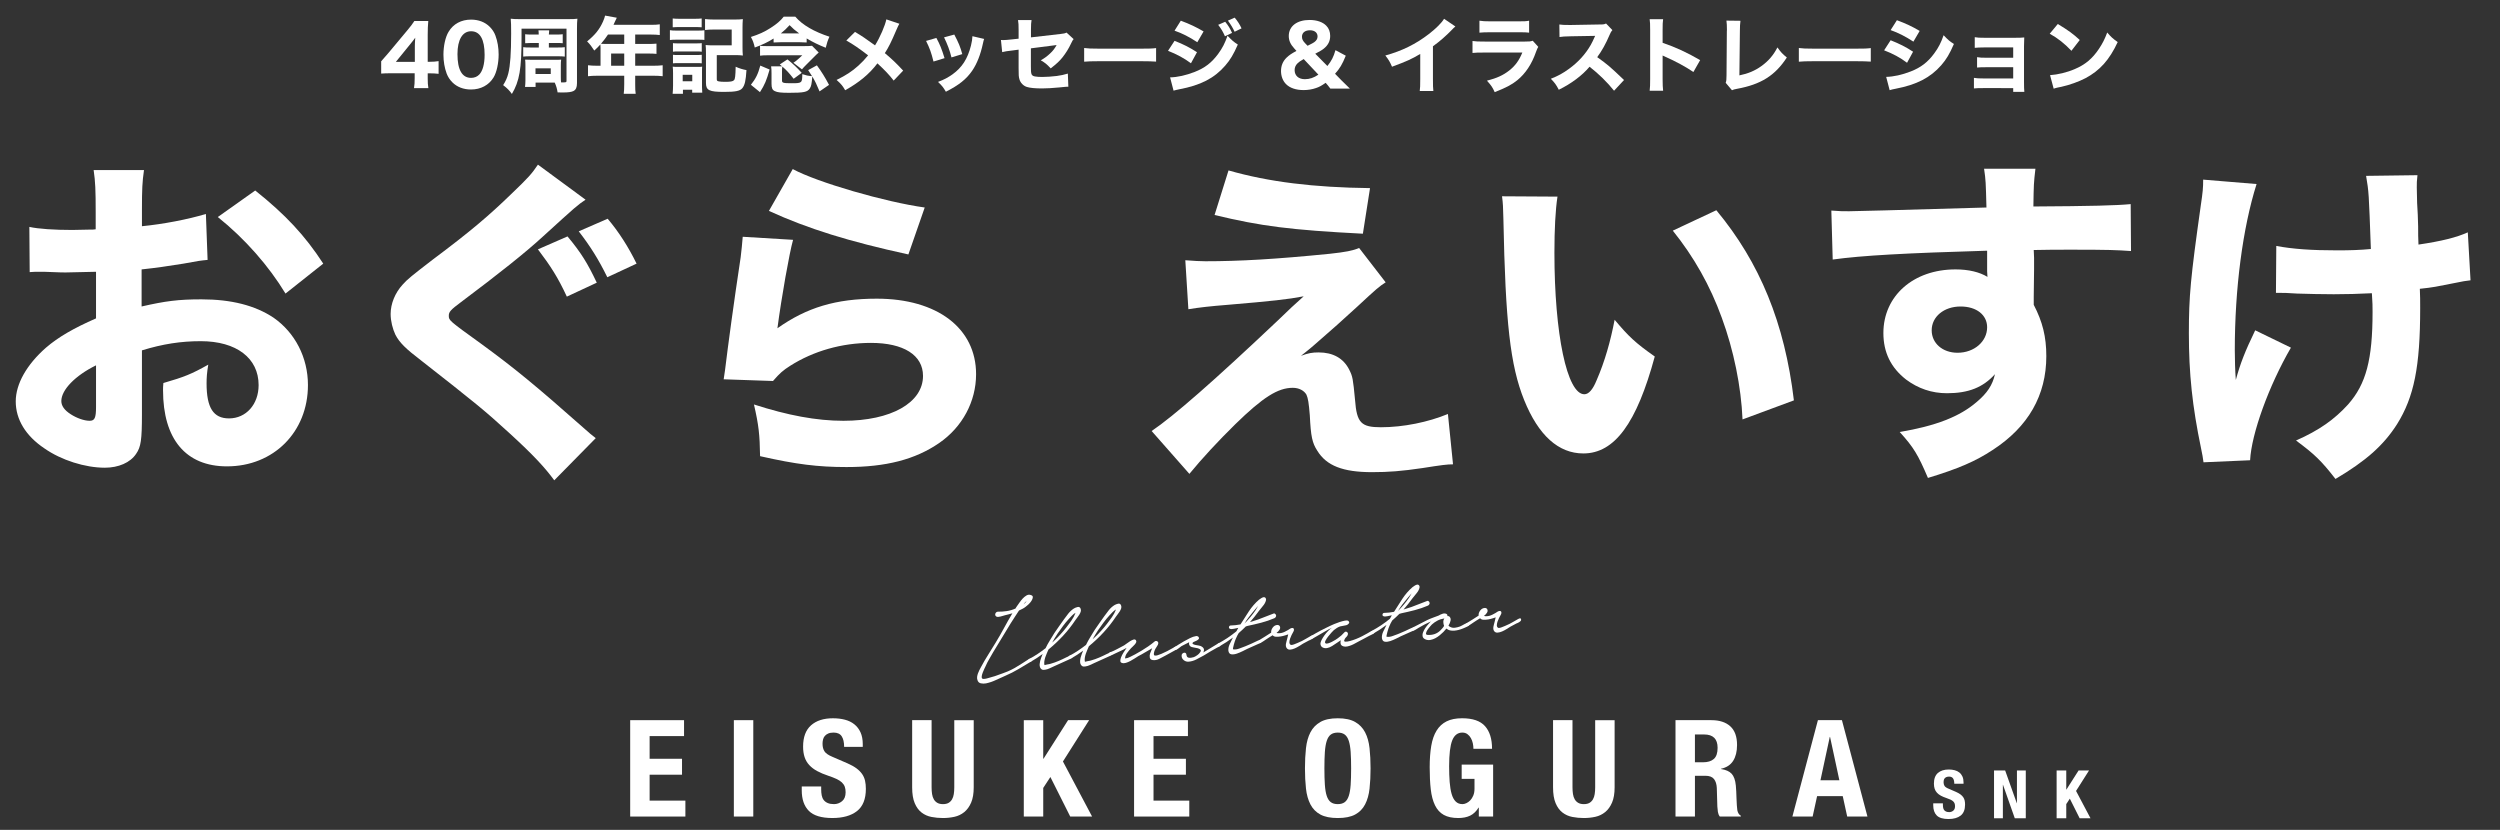 <?xml version="1.0" encoding="utf-8"?>
<!-- Generator: Adobe Illustrator 16.2.1, SVG Export Plug-In . SVG Version: 6.00 Build 0)  -->
<!DOCTYPE svg PUBLIC "-//W3C//DTD SVG 1.1//EN" "http://www.w3.org/Graphics/SVG/1.1/DTD/svg11.dtd">
<svg version="1.1" id="レイヤー_1" xmlns="http://www.w3.org/2000/svg" xmlns:xlink="http://www.w3.org/1999/xlink" x="0px"
	 y="0px" width="485.024px" height="161px" viewBox="0 0 485.024 161" enable-background="new 0 0 485.024 161"
	 xml:space="preserve">
<rect x="0" y="0" width="485.024" height="161" fill="#333333" stroke="none"/>
<g>
	<g>
		<path fill="#FFFFFF" d="M40.276,50.421c-1.32,0.132-1.914,0.198-4.686,0.727c-3.3,0.527-5.082,0.792-8.117,1.121v7.193
			c4.62-1.056,7.127-1.386,11.615-1.386c5.808,0,10.427,1.188,13.991,3.564c4.158,2.903,6.666,7.721,6.666,13.066
			c0,9.107-6.666,15.772-15.707,15.772c-7.985,0-12.407-5.279-12.407-14.782c0-0.265,0-0.792,0.066-1.386
			c4.091-1.188,5.412-1.717,8.711-3.564c-0.264,1.519-0.33,2.574-0.33,3.63c0,4.752,1.32,6.798,4.355,6.798
			c3.3,0,5.741-2.706,5.741-6.468c0-5.214-4.29-8.514-11.219-8.514c-3.828,0-7.325,0.528-11.417,1.782v12.407
			c0,4.949-0.198,6.335-1.122,7.655c-1.122,1.716-3.432,2.705-6.071,2.705c-3.828,0-8.447-1.451-11.747-3.761
			c-3.63-2.442-5.543-5.61-5.543-9.107c0-3.366,2.112-7.128,5.874-10.428c2.375-2.046,5.345-3.762,9.701-5.675v-9.042
			c-3.3,0.066-5.082,0.133-5.939,0.133c-0.594,0-0.726,0-4.158-0.133c-0.528,0-0.858,0-1.122,0c-0.33,0-0.924,0-1.65,0.066
			L5.695,44.02c1.782,0.396,4.818,0.594,8.315,0.594c0.594,0,0.792,0,3.234-0.065c0.858,0,0.858,0,1.32-0.066v-3.3
			c0-4.289-0.066-5.939-0.396-8.183h9.767c-0.33,2.31-0.396,3.695-0.396,7.655v3.233c4.092-0.396,8.909-1.32,12.407-2.376
			L40.276,50.421z M18.63,70.879c-4.026,1.98-6.731,4.752-6.731,6.93c0,0.924,0.594,1.782,1.848,2.574
			c1.122,0.726,2.574,1.254,3.63,1.254c0.99,0,1.254-0.528,1.254-2.706V70.879z M55.389,56.955
			c-3.234-5.345-7.854-10.625-13.133-14.849l7.259-5.147c5.874,4.686,9.635,8.712,13.199,14.189L55.389,56.955z"/>
		<path fill="#FFFFFF" d="M113.602,38.741c-1.65,1.122-1.65,1.122-8.249,7.127c-3.366,3.103-8.513,7.193-15.905,12.737
			c-2.046,1.518-2.375,1.914-2.375,2.64c0,0.924,0,0.924,6.401,5.544c6.401,4.686,10.427,7.985,20.128,16.564
			c0.726,0.66,1.122,0.989,1.98,1.649l-8.051,8.184c-1.782-2.442-4.026-4.884-8.645-9.107c-4.818-4.422-6.798-6.006-17.159-14.123
			c-3.036-2.31-4.224-3.497-5.016-5.016c-0.528-1.121-0.924-2.64-0.924-4.025c0-1.979,0.858-4.092,2.31-5.676
			c0.924-1.056,1.848-1.781,5.874-4.883c7.326-5.478,10.889-8.514,15.311-12.803c3.168-3.036,3.894-3.828,5.082-5.61L113.602,38.741
			z M109.972,57.549c-1.716-3.696-3.102-5.874-5.609-9.174l5.741-2.508c2.64,3.168,3.894,5.214,5.676,8.976L109.972,57.549z
			 M117.825,53.788c-1.716-3.498-3.299-6.006-5.543-8.909l5.61-2.442c2.178,2.574,4.025,5.478,5.609,8.712L117.825,53.788z"/>
		<path fill="#FFFFFF" d="M153.864,46.528c-0.726,2.574-2.244,11.153-3.036,17.158c5.676-4.025,11.351-5.741,19.271-5.741
			c11.747,0,19.27,5.741,19.27,14.65c0,5.28-2.64,10.229-7.127,13.331c-4.686,3.234-10.361,4.686-18.017,4.686
			c-5.543,0-9.767-0.527-16.763-2.111c-0.066-4.224-0.264-6.006-1.188-10.031c6.534,2.111,12.143,3.168,17.357,3.168
			c9.239,0,15.442-3.498,15.442-8.712c0-4.025-3.762-6.401-10.097-6.401c-5.675,0-11.153,1.584-15.641,4.422
			c-1.452,0.924-2.046,1.452-3.366,2.97l-9.569-0.33c0.132-0.857,0.132-0.924,0.264-1.781c0.594-4.884,1.716-13.199,3.036-21.91
			c0.198-1.584,0.264-2.442,0.396-3.96L153.864,46.528z M153.798,32.801c4.752,2.573,17.951,6.401,25.606,7.457l-3.168,9.107
			c-11.483-2.508-19.402-4.949-27.058-8.447L153.798,32.801z"/>
		<path fill="#FFFFFF" d="M229.962,50.488c1.848,0.132,2.706,0.198,3.894,0.198c6.599,0,13.595-0.396,24.154-1.452
			c3.036-0.33,4.421-0.594,5.675-1.122l5.147,6.665c-1.254,0.792-1.782,1.254-5.478,4.686c-3.959,3.63-4.157,3.762-7.391,6.6
			c-0.396,0.33-0.858,0.727-1.518,1.32c-0.99,0.792-1.254,1.056-2.046,1.649c1.452-0.527,2.178-0.659,3.432-0.659
			c2.771,0,4.817,1.121,5.939,3.365c0.66,1.32,0.726,1.716,1.122,5.873c0.33,4.422,1.188,5.28,5.016,5.28
			c4.355,0,9.173-0.99,13.001-2.574l0.99,9.768c-1.122,0-2.178,0.132-5.939,0.726c-4.025,0.594-6.533,0.792-9.767,0.792
			c-5.675,0-8.843-1.254-10.625-4.157c-0.99-1.519-1.254-2.772-1.452-6.864c-0.198-2.375-0.33-3.299-0.66-4.025
			c-0.462-0.792-1.452-1.319-2.64-1.319c-2.904,0-5.808,1.848-11.153,7.061c-3.3,3.234-6.533,6.731-8.909,9.636l-7.325-8.315
			c4.224-2.838,12.209-9.833,24.484-21.448c2.244-2.178,3.102-2.97,5.016-4.686c-3.102,0.594-6.138,0.924-14.717,1.65
			c-3.366,0.264-5.676,0.527-7.655,0.857L229.962,50.488z M238.344,33.065c7.854,2.244,16.499,3.3,27.454,3.432l-1.386,8.844
			c-14.057-0.727-19.732-1.452-28.773-3.63L238.344,33.065z"/>
		<path fill="#FFFFFF" d="M302.166,38.147c-0.396,2.573-0.594,6.335-0.594,10.889c0,15.772,2.441,27.454,5.807,27.454
			c0.858,0,1.65-0.924,2.376-2.706c1.584-3.63,2.706-7.59,3.498-11.747c2.706,3.233,4.026,4.487,7.788,7.127
			c-3.498,12.936-7.788,18.809-13.859,18.809c-4.818,0-8.711-3.497-11.483-10.361c-2.706-6.731-3.63-15.112-4.026-35.108
			c-0.066-2.376-0.066-2.904-0.264-4.422L302.166,38.147z M332.985,40.787c8.447,10.163,13.265,21.91,15.047,36.891l-9.965,3.695
			c-0.264-6.335-1.716-13.463-4.026-19.731c-2.244-6.204-5.411-11.813-9.503-16.895L332.985,40.787z"/>
		<path fill="#FFFFFF" d="M355.297,40.852c1.583,0.133,2.244,0.133,3.432,0.133c1.452,0,8.051-0.198,26.662-0.727
			c-0.132-4.949-0.132-5.279-0.462-7.523h9.965c-0.33,2.838-0.33,2.97-0.396,7.325c11.153-0.065,16.235-0.197,18.875-0.462
			l0.065,9.107c-2.838-0.198-4.421-0.264-11.482-0.264c-3.498,0-4.026,0-7.391,0.065l0.066,1.519v2.178l-0.066,5.411
			c0,0.265,0,0.727,0,1.519c1.716,3.299,2.441,6.203,2.441,9.965c0,7.589-3.498,13.727-10.427,18.214
			c-3.3,2.178-6.666,3.63-12.539,5.412c-1.914-4.487-2.772-5.939-5.478-8.909c6.995-1.188,11.615-2.97,14.915-5.808
			c2.046-1.716,3.102-3.3,3.564-5.412c-2.31,2.574-5.147,3.696-9.305,3.696c-2.97,0-5.61-0.924-7.919-2.64
			c-2.97-2.31-4.422-5.279-4.422-9.041c0-7.193,5.808-12.342,13.991-12.342c2.574,0,4.686,0.528,6.203,1.452
			c0-0.264,0-0.264-0.066-1.056c0-0.33,0-0.33,0-4.025c-15.707,0.462-24.286,0.924-29.961,1.716L355.297,40.852z M374.766,64.083
			c0,2.508,2.112,4.355,5.015,4.355c3.234,0,5.742-2.178,5.742-4.949c0-2.376-2.046-4.026-5.147-4.026
			C377.141,59.462,374.766,61.443,374.766,64.083z"/>
		<path fill="#FFFFFF" d="M437.796,35.705c-2.706,8.579-4.224,20.326-4.224,32.205c0,1.716,0.066,4.158,0.197,5.808
			c0.858-3.167,1.782-5.543,3.762-9.635l6.93,3.365c-4.289,7.392-7.655,16.697-7.919,21.845l-9.042,0.396
			c-0.131-0.989-0.197-1.386-0.461-2.64c-1.717-8.249-2.377-14.585-2.377-22.372c0-7.259,0.33-10.757,2.311-24.813
			c0.396-2.64,0.462-3.432,0.462-5.016L437.796,35.705z M441.623,47.716c3.168,0.594,6.732,0.857,11.879,0.857
			c2.376,0,4.488-0.066,6.468-0.264c-0.396-11.021-0.396-11.021-0.924-14.189l9.966-0.132c-0.133,1.122-0.133,1.519-0.133,2.376
			c0,0.792,0,0.792,0.066,3.036c0.132,2.178,0.132,2.178,0.197,4.554c0,1.451,0,2.046,0.066,3.497
			c4.488-0.66,7.391-1.386,9.569-2.376l0.528,9.306c-1.123,0.132-1.123,0.132-3.762,0.66c-2.641,0.527-3.498,0.726-6.072,0.989
			c0.066,1.254,0.066,2.508,0.066,3.762c0,11.352-1.188,17.225-4.488,22.504c-2.639,4.158-6.137,7.193-11.944,10.626
			c-2.772-3.564-4.092-4.818-7.655-7.458c4.487-1.979,7.457-4.092,10.098-6.995c3.497-3.96,4.751-8.711,4.751-17.95
			c0-1.122,0-1.65-0.132-3.63c-2.838,0.132-4.686,0.198-7.392,0.198c-2.573,0-4.751-0.066-7.128-0.133
			c-2.111-0.132-2.375-0.132-3.167-0.132c-0.198,0-0.528,0-0.925,0L441.623,47.716z"/>
	</g>
	<g>
		<path fill="#FFFFFF" d="M73.952,11.89c0.64-0.72,1.104-1.264,1.409-1.616l3.633-4.354c0.736-0.896,1.008-1.232,1.393-1.841h2.705
			C83.012,5.008,82.98,5.6,82.98,6.768v5.218h0.448c0.576,0,1.072-0.032,1.665-0.128v2.465c-0.528-0.064-1.057-0.096-1.665-0.096
			H82.98v0.976c0,0.849,0.032,1.297,0.128,1.889h-2.785c0.096-0.576,0.128-1.088,0.128-1.92v-0.96h-4.466
			c-0.96,0-1.504,0.016-2.033,0.064V11.89z M80.483,9.057c0-0.48,0.016-0.864,0.08-1.745c-0.24,0.352-0.561,0.752-0.977,1.265
			l-2.785,3.425h3.682V9.057z"/>
		<path fill="#FFFFFF" d="M87.761,15.972c-0.497-0.496-0.865-1.073-1.104-1.697c-0.417-1.121-0.625-2.369-0.625-3.666
			c0-1.697,0.384-3.441,0.993-4.434c0.912-1.537,2.465-2.369,4.37-2.369c1.44,0,2.705,0.48,3.617,1.393
			c0.497,0.496,0.88,1.072,1.104,1.697c0.417,1.12,0.625,2.369,0.625,3.681c0,1.681-0.384,3.458-0.977,4.434
			c-0.912,1.504-2.481,2.353-4.386,2.353C89.922,17.365,88.673,16.884,87.761,15.972z M88.753,10.498c0,3.041,0.896,4.61,2.641,4.61
			c0.64,0,1.185-0.224,1.584-0.641c0.672-0.688,1.041-2.064,1.041-3.825c0-3.025-0.896-4.578-2.625-4.578
			C89.73,6.064,88.753,7.697,88.753,10.498z"/>
		<path fill="#FFFFFF" d="M108.805,14.963c0,0.4,0.016,0.833,0.048,1.024c0.192,0,0.304,0,0.368,0c0.625,0,0.688-0.032,0.688-0.336
			V5.568h-8.724v1.713c0,6.13-0.4,8.451-1.873,10.948c-0.448-0.64-0.929-1.137-1.697-1.713c0.496-0.768,0.8-1.457,1.008-2.305
			c0.368-1.473,0.544-3.922,0.544-7.699c0-1.648-0.016-2.129-0.08-2.881c0.528,0.064,0.896,0.08,1.761,0.08h9.412
			c0.896,0,1.296-0.016,1.761-0.08c-0.064,0.641-0.08,1.041-0.08,1.937v10.564c0,0.816-0.208,1.28-0.672,1.521
			c-0.352,0.192-1.008,0.288-2.017,0.288c-0.08,0-0.208,0-0.336,0c-0.304-0.016-0.496-0.016-0.576-0.016c-0.048,0-0.096,0-0.16,0
			c-0.112-0.736-0.272-1.265-0.56-1.905h-3.713v0.848h-2.049c0.048-0.352,0.08-0.768,0.08-1.296v-2.913
			c0-0.512-0.016-0.784-0.064-1.088c0.576,0.032,0.704,0.032,1.184,0.032h4.546c0.721,0,0.88,0,1.265-0.032
			c-0.048,0.352-0.064,0.624-0.064,1.136V14.963z M104.531,8.337h-1.488c-0.464,0-0.833,0.016-1.153,0.048V6.64
			c0.336,0.048,0.656,0.064,1.168,0.064h1.457c0-0.4-0.016-0.528-0.048-0.816h2.081c-0.032,0.288-0.048,0.368-0.064,0.816h1.552
			c0.464,0,0.785-0.016,1.137-0.064v1.745c-0.32-0.032-0.672-0.048-1.137-0.048h-1.552v0.88h1.665c0.704,0,1.088-0.016,1.424-0.064
			v1.825c-0.384-0.048-0.752-0.064-1.424-0.064h-5.202c-0.656,0-1.072,0.016-1.44,0.064V9.153c0.368,0.048,0.688,0.064,1.457,0.064
			h1.568V8.337z M103.891,14.355h2.961v-1.104h-2.961V14.355z"/>
		<path fill="#FFFFFF" d="M116.513,9.409c0-0.304-0.016-0.544-0.032-0.784c-0.432,0.48-0.656,0.705-1.185,1.185
			c-0.544-0.833-0.816-1.201-1.393-1.777c1.568-1.28,2.417-2.353,3.089-3.857c0.208-0.48,0.336-0.848,0.4-1.152l2.273,0.416
			c-0.112,0.224-0.128,0.256-0.352,0.736c-0.112,0.256-0.176,0.384-0.288,0.64h7.267c0.784,0,1.2-0.016,1.712-0.096V6.8
			c-0.496-0.064-0.976-0.096-1.712-0.096h-3.058v1.825h2.385c0.8,0,1.249-0.016,1.745-0.064v1.985
			c-0.528-0.048-0.944-0.064-1.665-0.064h-2.465v2.369h3.521c0.769,0,1.297-0.032,1.809-0.096v2.129
			c-0.528-0.064-1.089-0.096-1.809-0.096h-3.521v1.681c0,0.88,0.016,1.312,0.096,1.825h-2.321c0.064-0.496,0.096-0.96,0.096-1.856
			v-1.649h-5.202c-0.736,0-1.281,0.032-1.825,0.096v-2.129c0.544,0.064,1.072,0.096,1.825,0.096h0.608V9.409z M117.954,6.704
			c-0.433,0.656-0.769,1.088-1.361,1.793c0.32,0.016,0.592,0.032,0.993,0.032h3.521V6.704H117.954z M121.107,12.755v-2.369h-2.545
			v2.369H121.107z"/>
		<path fill="#FFFFFF" d="M129.968,5.856c0.384,0.064,0.688,0.08,1.296,0.08h4.098c0.672,0,0.913-0.016,1.297-0.064v1.873
			c-0.32-0.032-0.528-0.048-1.233-0.048h-4.162c-0.544,0-0.912,0.016-1.296,0.064V5.856z M130.497,18.197
			c0.048-0.512,0.08-1.024,0.08-1.568v-2.465c0-0.496-0.016-0.832-0.064-1.232c0.384,0.048,0.56,0.048,1.2,0.048h3.49
			c0.592,0,0.768,0,1.024-0.048c-0.032,0.32-0.032,0.544-0.032,1.104v2.881c0,0.256,0.032,0.88,0.048,1.056h-1.953v-0.56h-1.793
			v0.784H130.497z M130.513,3.583c0.448,0.048,0.704,0.064,1.393,0.064h2.833c0.688,0,0.944-0.016,1.393-0.064v1.713
			c-0.417-0.032-0.769-0.048-1.393-0.048h-2.833c-0.608,0-0.96,0.016-1.393,0.048V3.583z M130.561,8.369
			c0.32,0.048,0.496,0.048,1.008,0.048h3.602c0.496,0,0.72-0.016,0.977-0.048v1.665c-0.368-0.048-0.48-0.048-0.977-0.048h-3.602
			c-0.528,0-0.704,0-1.008,0.048V8.369z M130.561,10.626c0.32,0.048,0.496,0.048,1.008,0.048h3.602c0.512,0,0.704-0.016,0.977-0.048
			v1.665c-0.336-0.048-0.48-0.048-1.009-0.048h-3.585c-0.48,0-0.688,0.016-0.992,0.048V10.626z M132.449,15.764h1.857v-1.249h-1.857
			V15.764z M139.06,15.316c0,0.336,0.064,0.416,0.432,0.48c0.224,0.048,0.64,0.08,1.168,0.08c1.104,0,1.504-0.08,1.745-0.32
			c0.208-0.208,0.288-0.864,0.32-2.609c0.752,0.336,1.393,0.528,2.097,0.656c-0.128,2.033-0.32,2.929-0.816,3.521
			c-0.448,0.528-1.329,0.704-3.505,0.704c-2.929,0-3.538-0.304-3.538-1.745v-5.762c0-0.816-0.016-1.057-0.064-1.584
			c0.512,0.048,0.896,0.064,1.617,0.064h3.441V5.728h-3.409c-0.736,0-1.232,0.032-1.761,0.096V3.695
			c0.528,0.064,1.041,0.096,1.761,0.096h3.874c0.768,0,1.2-0.016,1.697-0.08c-0.048,0.688-0.064,0.929-0.064,1.649v3.793
			c0,0.688,0.016,1.104,0.064,1.617c-0.528-0.064-0.88-0.08-1.617-0.08h-3.441V15.316z"/>
		<path fill="#FFFFFF" d="M150.082,7.473c-1.104,0.704-2.257,1.249-3.649,1.745c-0.192-0.864-0.368-1.345-0.752-2.049
			c1.521-0.48,2.625-0.977,3.841-1.761c1.168-0.752,1.921-1.393,2.529-2.177h2.241c0.72,0.832,1.569,1.521,2.753,2.209
			c1.024,0.608,2.513,1.249,3.874,1.681c-0.336,0.736-0.512,1.264-0.72,2.145c-1.329-0.528-2.593-1.136-3.698-1.809v0.784
			c-0.384-0.032-0.848-0.048-1.28-0.048h-3.826c-0.448,0-0.833,0.016-1.312,0.048V7.473z M149.313,13.491
			c-0.624,2.161-0.944,2.929-1.873,4.386l-1.761-1.425c0.96-1.216,1.393-2.097,1.825-3.729L149.313,13.491z M147.457,8.881
			c0.4,0.048,0.656,0.064,1.152,0.064h7.475c0.72,0,1.072-0.016,1.457-0.064l1.296,1.312c-0.256,0.224-0.432,0.368-0.608,0.56
			l-1.729,1.729c-0.512,0.512-0.592,0.592-0.912,0.977l-1.665-1.28c0.336-0.208,0.736-0.528,0.993-0.769l0.736-0.688h-6.435
			c-0.896,0-1.312,0.016-1.761,0.08V8.881z M151.714,15.588c0,0.496,0.192,0.56,1.889,0.56c1.985,0,2.033-0.048,2.049-1.761
			c0.8,0.256,1.072,0.32,1.889,0.384c-0.224-0.384-0.368-0.592-0.752-1.168l1.697-0.928c0.977,1.36,1.521,2.225,2.353,3.793
			l-1.841,1.265c-0.544-1.312-0.848-1.969-1.409-2.897c-0.112,1.457-0.208,1.905-0.48,2.321c-0.448,0.704-1.168,0.848-4.002,0.848
			c-1.568,0-2.289-0.08-2.769-0.32c-0.496-0.224-0.656-0.592-0.656-1.424v-1.985c0-0.688-0.016-0.977-0.08-1.409h2.129
			c-0.16-0.144-0.16-0.144-0.448-0.368l1.489-0.976c1.152,0.928,1.745,1.488,2.769,2.609l-1.568,1.152
			c-0.865-1.104-1.393-1.681-2.193-2.369c-0.048,0.336-0.064,0.448-0.064,0.88V15.588z M155.044,6.48
			c-0.864-0.64-1.232-0.96-1.857-1.601c-0.624,0.688-1.04,1.073-1.696,1.601H155.044z"/>
		<path fill="#FFFFFF" d="M174.485,4.607c-0.192,0.336-0.272,0.496-0.592,1.232c-0.977,2.305-1.521,3.377-2.225,4.466
			c1.473,1.249,2.129,1.873,3.554,3.394l-1.841,1.937c-0.848-1.104-1.713-2.017-3.153-3.345c-1.553,2.049-3.505,3.682-6.258,5.218
			c-0.497-0.864-0.752-1.185-1.665-2.001c1.873-0.928,2.978-1.648,4.242-2.785c0.705-0.64,1.297-1.265,1.873-1.985
			c-1.793-1.376-2.865-2.113-4.226-2.881l1.681-1.665c1.376,0.816,1.985,1.233,3.889,2.609c0.96-1.537,1.969-3.874,2.193-5.042
			L174.485,4.607z"/>
		<path fill="#FFFFFF" d="M181.666,7.36c0.705,1.312,1.024,2.113,1.585,3.922l-2.145,0.656c-0.432-1.745-0.736-2.577-1.44-4.001
			L181.666,7.36z M190.934,7.553c-0.096,0.272-0.112,0.32-0.24,0.896c-0.464,2.161-1.152,3.921-2.097,5.298
			c-1.137,1.633-2.561,2.769-5.09,4.05c-0.496-0.849-0.72-1.137-1.521-1.905c1.217-0.464,1.905-0.833,2.817-1.473
			c1.856-1.345,2.913-2.993,3.569-5.554c0.192-0.784,0.272-1.312,0.288-1.841L190.934,7.553z M185.139,6.704
			c0.848,1.617,1.152,2.337,1.553,3.794l-2.097,0.64c-0.304-1.265-0.816-2.641-1.44-3.89L185.139,6.704z"/>
		<path fill="#FFFFFF" d="M197.618,5.744c0-0.912-0.016-1.28-0.112-1.856h2.625c-0.08,0.496-0.112,0.912-0.112,1.809v1.553
			l5.714-0.656c0.72-0.08,0.849-0.112,1.185-0.272l1.376,1.264c-0.208,0.256-0.24,0.304-0.48,0.816
			c-0.496,1.057-1.041,1.921-1.713,2.769c-0.576,0.705-1.104,1.201-2.257,2.097c-0.768-0.833-1.057-1.057-1.921-1.569
			c0.736-0.416,1.232-0.784,1.825-1.344c0.544-0.513,0.833-0.88,1.249-1.617l-4.994,0.64v3.505c0.016,1.041,0.016,1.041,0.064,1.296
			c0.064,0.384,0.272,0.576,0.72,0.656c0.368,0.064,0.864,0.096,1.409,0.096c0.752,0,1.984-0.08,2.833-0.192
			c0.88-0.128,1.36-0.224,2.145-0.464l0.096,2.545c-0.352,0-0.352,0-1.776,0.144c-1.313,0.128-2.449,0.192-3.33,0.192
			c-1.329,0-2.353-0.096-2.945-0.289c-0.672-0.208-1.249-0.8-1.44-1.488c-0.144-0.512-0.16-0.769-0.16-2.161V9.633l-1.088,0.144
			c-1.345,0.16-1.409,0.176-2.097,0.336l-0.24-2.353c0.208,0.016,0.384,0.016,0.48,0.016c0.32,0,0.865-0.048,1.617-0.128
			l1.329-0.144V5.744z"/>
		<path fill="#FFFFFF" d="M210.336,9.313c0.72,0.096,1.296,0.128,2.929,0.128h8.099c1.617,0,2.193-0.016,2.929-0.112v2.625
			c-0.64-0.048-1.697-0.08-2.945-0.08h-8.083c-1.393,0-2.305,0.032-2.929,0.096V9.313z"/>
		<path fill="#FFFFFF" d="M227.873,7.921c1.761,0.688,2.945,1.296,4.354,2.209l-1.169,2.145c-1.312-0.976-2.737-1.745-4.45-2.417
			L227.873,7.921z M227.009,15.012c1.44-0.032,3.089-0.4,4.77-1.057c1.969-0.768,3.297-1.792,4.546-3.489
			c0.848-1.152,1.328-2.097,1.825-3.538c0.896,0.944,1.184,1.185,2,1.713c-0.832,1.905-1.473,2.977-2.449,4.098
			c-2.129,2.449-4.786,3.81-8.884,4.578c-0.496,0.096-0.8,0.176-1.136,0.272L227.009,15.012z M229.089,4.015
			c1.729,0.64,3.058,1.281,4.418,2.081l-1.216,2.097c-1.585-1.041-2.929-1.729-4.418-2.241L229.089,4.015z M237.701,4.223
			c0.608,0.752,0.928,1.265,1.329,2.161l-1.377,0.656c-0.384-0.88-0.672-1.361-1.312-2.225L237.701,4.223z M239.542,3.423
			c0.544,0.64,1.008,1.361,1.328,2.081l-1.344,0.656c-0.352-0.752-0.672-1.296-1.297-2.161L239.542,3.423z"/>
		<path fill="#FFFFFF" d="M258.101,17.188c-0.32-0.432-0.656-0.848-0.912-1.121c-0.8,0.561-1.232,0.8-1.857,1.009
			c-0.72,0.256-1.568,0.4-2.417,0.4c-1.473,0-2.657-0.4-3.409-1.152c-0.625-0.625-0.977-1.537-0.977-2.545
			c0-1.024,0.352-1.889,1.073-2.593c0.48-0.464,0.896-0.752,1.92-1.312l-0.416-0.464c-0.752-0.816-1.072-1.552-1.072-2.433
			c0-1.889,1.584-3.105,4.033-3.105c1.393,0,2.562,0.4,3.25,1.121c0.496,0.496,0.752,1.185,0.752,1.969
			c0,1.008-0.4,1.792-1.232,2.465c-0.368,0.304-0.8,0.544-1.665,0.993l2.353,2.385c0.8-0.992,1.201-1.777,1.569-3.073l2,1.072
			c-0.688,1.697-1.152,2.465-2.081,3.505l1.2,1.233c0.577,0.592,0.88,0.88,1.681,1.648H258.101z M252.931,11.458
			c-0.688,0.4-0.928,0.561-1.201,0.833c-0.368,0.352-0.56,0.8-0.56,1.312c0,1.072,0.769,1.761,1.985,1.761
			c0.912,0,1.729-0.272,2.625-0.88L252.931,11.458z M253.683,8.881c0.976-0.497,1.056-0.528,1.28-0.688
			c0.448-0.32,0.656-0.672,0.656-1.121c0-0.736-0.576-1.2-1.473-1.2c-0.96,0-1.552,0.48-1.552,1.249c0,0.48,0.176,0.816,0.64,1.296
			L253.683,8.881z"/>
		<path fill="#FFFFFF" d="M282.358,5.136c-0.336,0.288-0.368,0.32-0.608,0.576c-1.217,1.265-2.433,2.321-3.746,3.265v6.307
			c0,1.281,0.016,1.825,0.08,2.369h-2.641c0.08-0.608,0.096-1.008,0.096-2.321v-4.866c-1.665,0.992-2.577,1.409-5.475,2.481
			c-0.432-0.992-0.624-1.312-1.296-2.177c3.233-0.896,5.906-2.209,8.436-4.162c1.409-1.088,2.481-2.161,2.961-2.961L282.358,5.136z"
			/>
		<path fill="#FFFFFF" d="M285.681,7.953c0.688,0.096,0.992,0.112,2.417,0.112h7.715c0.928,0,1.088-0.016,1.553-0.16l1.072,1.185
			c-0.176,0.288-0.24,0.448-0.448,1.008c-0.816,2.353-2.049,4.194-3.633,5.474c-1.088,0.88-2.177,1.44-4.37,2.305
			c-0.432-0.944-0.656-1.281-1.505-2.225c1.937-0.496,3.153-1.056,4.338-1.985c1.168-0.928,1.889-1.921,2.529-3.473h-7.283
			c-1.312,0-1.793,0.016-2.385,0.08V7.953z M287.025,4.015c0.576,0.096,1.104,0.128,2.209,0.128h5.25
			c1.297,0,1.601-0.016,2.177-0.128v2.321c-0.544-0.064-0.785-0.08-2.145-0.08h-5.33c-1.024,0-1.665,0.032-2.161,0.08V4.015z"/>
		<path fill="#FFFFFF" d="M313.142,17.604c-1.36-1.696-2.961-3.265-4.754-4.658c-1.425,1.697-3.538,3.281-5.97,4.466
			c-0.528-1.008-0.752-1.312-1.537-2.129c1.408-0.56,2.353-1.072,3.553-1.953c1.761-1.281,3.169-2.833,4.194-4.626
			c0.208-0.352,0.48-0.928,0.848-1.745l-4.674,0.08c-1.329,0.032-1.633,0.048-2.241,0.144l-0.032-2.433
			c0.512,0.08,0.96,0.096,1.953,0.096c0.064,0,0.192,0,0.304,0l5.458-0.096c0.88,0,0.96-0.016,1.344-0.192l1.232,1.28
			c-0.208,0.224-0.336,0.432-0.528,0.896c-0.769,1.792-1.489,3.089-2.417,4.354c2.064,1.473,2.465,1.825,5.202,4.434L313.142,17.604
			z"/>
		<path fill="#FFFFFF" d="M320.05,17.604c0.08-0.608,0.096-1.168,0.096-2.257V5.872c0-1.137-0.016-1.585-0.096-2.145h2.609
			c-0.08,0.608-0.096,0.977-0.096,2.145v2.433c2.481,0.848,4.674,1.84,7.283,3.361l-1.312,2.305
			c-1.424-0.977-3.521-2.113-5.362-2.913c-0.304-0.128-0.368-0.16-0.608-0.288v4.61c0,1.024,0.032,1.617,0.096,2.225H320.05z"/>
		<path fill="#FFFFFF" d="M337.667,4.031c-0.08,0.608-0.112,1.104-0.112,1.985l-0.096,8.611c1.713-0.352,3.025-0.912,4.274-1.809
			c1.36-0.977,2.321-2.097,3.105-3.618c0.704,0.977,0.96,1.249,1.825,1.953c-2.273,3.505-5.026,5.234-9.684,6.082
			c-0.497,0.096-0.672,0.144-0.96,0.272l-1.217-1.441c0.128-0.368,0.16-0.608,0.16-1.472l0.064-8.563
			c0.016-0.08,0.016-0.144,0.016-0.224c0-0.769-0.032-1.377-0.096-1.809L337.667,4.031z"/>
		<path fill="#FFFFFF" d="M348.993,9.313c0.72,0.096,1.296,0.128,2.929,0.128h8.099c1.617,0,2.193-0.016,2.929-0.112v2.625
			c-0.64-0.048-1.697-0.08-2.945-0.08h-8.083c-1.393,0-2.305,0.032-2.929,0.096V9.313z"/>
		<path fill="#FFFFFF" d="M366.801,7.809c1.761,0.705,2.945,1.297,4.354,2.225l-1.168,2.145c-1.312-0.993-2.737-1.761-4.45-2.417
			L366.801,7.809z M365.937,14.916c1.44-0.032,3.089-0.4,4.77-1.056c1.969-0.769,3.297-1.793,4.546-3.49
			c0.848-1.152,1.329-2.097,1.825-3.537c0.896,0.944,1.185,1.184,2.001,1.696c-0.833,1.921-1.473,2.994-2.449,4.114
			c-2.129,2.433-4.786,3.793-8.884,4.578c-0.496,0.096-0.8,0.16-1.136,0.272L365.937,14.916z M368.018,3.919
			c1.729,0.641,3.057,1.265,4.417,2.081l-1.216,2.081c-1.584-1.041-2.929-1.713-4.418-2.241L368.018,3.919z"/>
		<path fill="#FFFFFF" d="M384.754,17.092c-0.896,0-1.312,0.016-1.793,0.064v-2.049c0.625,0.096,0.928,0.112,1.793,0.112h5.826
			v-2.177h-5.154c-1.024,0-1.344,0.016-1.856,0.064V11.09c0.608,0.096,0.864,0.112,1.856,0.112h5.154V9.201h-5.667
			c-0.752,0-1.376,0.032-1.792,0.08V7.216c0.56,0.096,0.912,0.112,1.792,0.112h6.163c0.8,0,1.152-0.016,1.649-0.064
			c-0.032,0.56-0.048,1.041-0.048,1.697v6.947c0,0.928,0.016,1.472,0.064,1.92h-2.161v-0.736H384.754z"/>
		<path fill="#FFFFFF" d="M399.233,4.655c2.065,1.249,2.978,1.921,4.258,3.105l-1.616,2.097c-1.329-1.408-2.673-2.465-4.21-3.313
			L399.233,4.655z M397.729,14.58c1.473-0.096,3.297-0.528,4.77-1.168c2.032-0.849,3.458-2.049,4.706-3.922
			c0.721-1.072,1.152-1.937,1.616-3.185c0.753,0.88,1.04,1.152,2.033,1.856c-1.585,3.426-3.474,5.539-6.259,7.011
			c-1.28,0.672-3.121,1.329-4.658,1.665c-0.4,0.08-0.4,0.08-0.705,0.144c-0.368,0.08-0.464,0.112-0.8,0.224L397.729,14.58z"/>
	</g>
	<g>
		<g>
			<g>
				<g>
					<path fill="#FFFFFF" d="M132.711,142.809h-6.678v4.399h6.285v3.091h-6.285v5.028h6.94v3.09h-10.711v-18.698h10.449V142.809z"/>
					<path fill="#FFFFFF" d="M142.374,139.719h3.771v18.698h-3.771V139.719z"/>
					<path fill="#FFFFFF" d="M159.317,153.127c0,0.437,0.035,0.834,0.105,1.191c0.069,0.358,0.2,0.659,0.393,0.903
						c0.192,0.245,0.449,0.437,0.773,0.576c0.322,0.141,0.729,0.21,1.217,0.21c0.576,0,1.096-0.188,1.558-0.563
						c0.463-0.375,0.694-0.956,0.694-1.741c0-0.419-0.057-0.781-0.17-1.087c-0.114-0.305-0.301-0.58-0.563-0.825
						c-0.262-0.244-0.607-0.467-1.034-0.667c-0.428-0.201-0.956-0.406-1.584-0.616c-0.838-0.278-1.563-0.584-2.174-0.916
						c-0.611-0.332-1.122-0.721-1.532-1.166c-0.411-0.444-0.712-0.96-0.904-1.545c-0.192-0.585-0.288-1.261-0.288-2.029
						c0-1.851,0.515-3.229,1.545-4.138c1.03-0.908,2.444-1.362,4.242-1.362c0.838,0,1.611,0.092,2.318,0.275s1.318,0.48,1.833,0.891
						s0.917,0.934,1.205,1.571s0.432,1.4,0.432,2.291v0.524h-3.614c0-0.891-0.157-1.576-0.472-2.057
						c-0.314-0.479-0.838-0.72-1.571-0.72c-0.419,0-0.768,0.062-1.047,0.184s-0.502,0.283-0.667,0.484
						c-0.167,0.201-0.28,0.432-0.341,0.693c-0.062,0.263-0.092,0.533-0.092,0.812c0,0.576,0.122,1.061,0.367,1.453
						s0.768,0.756,1.572,1.087l2.907,1.257c0.715,0.314,1.3,0.642,1.754,0.982c0.454,0.34,0.816,0.707,1.087,1.1
						c0.271,0.393,0.458,0.825,0.563,1.297c0.105,0.471,0.157,0.995,0.157,1.571c0,1.973-0.572,3.408-1.715,4.308
						c-1.144,0.899-2.737,1.349-4.779,1.349c-2.13,0-3.653-0.462-4.57-1.388s-1.375-2.253-1.375-3.98v-0.76h3.771V153.127z"/>
					<path fill="#FFFFFF" d="M180.739,152.761c0,0.471,0.03,0.903,0.092,1.296c0.061,0.393,0.174,0.733,0.341,1.021
						c0.166,0.288,0.393,0.515,0.681,0.681s0.65,0.249,1.087,0.249c0.454,0,0.82-0.083,1.1-0.249s0.502-0.393,0.668-0.681
						c0.166-0.288,0.279-0.629,0.34-1.021s0.092-0.825,0.092-1.296v-13.042h3.771v13.042c0,1.188-0.166,2.169-0.498,2.945
						c-0.332,0.777-0.777,1.393-1.335,1.847c-0.559,0.454-1.196,0.76-1.912,0.917s-1.458,0.235-2.226,0.235
						c-0.769,0-1.511-0.07-2.226-0.21c-0.716-0.139-1.353-0.423-1.912-0.851c-0.559-0.428-1.004-1.034-1.336-1.82
						c-0.332-0.785-0.498-1.807-0.498-3.063v-13.042h3.771V152.761z"/>
					<path fill="#FFFFFF" d="M202.397,147.208h0.052l4.767-7.489h4.085l-5.08,8.014l5.656,10.685h-4.242l-3.85-7.673l-1.388,2.121
						v5.552h-3.771v-18.698h3.771V147.208z"/>
					<path fill="#FFFFFF" d="M230.471,142.809h-6.678v4.399h6.285v3.091h-6.285v5.028h6.94v3.09h-10.711v-18.698h10.449V142.809z"/>
					<path fill="#FFFFFF" d="M253.372,145.153c0.131-1.195,0.419-2.222,0.864-3.077c0.445-0.854,1.087-1.522,1.925-2.003
						c0.838-0.48,1.964-0.721,3.378-0.721c1.415,0,2.541,0.24,3.378,0.721s1.479,1.148,1.925,2.003
						c0.445,0.855,0.733,1.882,0.864,3.077c0.131,1.196,0.196,2.501,0.196,3.915c0,1.433-0.065,2.741-0.196,3.929
						s-0.419,2.209-0.864,3.063c-0.445,0.856-1.087,1.511-1.925,1.965c-0.838,0.453-1.964,0.681-3.378,0.681
						c-1.414,0-2.54-0.228-3.378-0.681c-0.838-0.454-1.48-1.108-1.925-1.965c-0.445-0.854-0.733-1.876-0.864-3.063
						c-0.131-1.188-0.197-2.496-0.197-3.929C253.175,147.654,253.24,146.349,253.372,145.153z M257.038,152.276
						c0.061,0.882,0.184,1.598,0.367,2.147c0.184,0.551,0.445,0.952,0.786,1.205s0.79,0.38,1.349,0.38s1.008-0.127,1.349-0.38
						c0.34-0.253,0.602-0.654,0.785-1.205c0.184-0.55,0.306-1.266,0.367-2.147c0.061-0.881,0.092-1.95,0.092-3.208
						c0-1.257-0.031-2.321-0.092-3.194s-0.183-1.589-0.367-2.147c-0.183-0.559-0.445-0.965-0.785-1.218
						c-0.341-0.253-0.791-0.38-1.349-0.38s-1.008,0.127-1.349,0.38s-0.602,0.659-0.786,1.218c-0.183,0.559-0.306,1.274-0.367,2.147
						s-0.091,1.938-0.091,3.194C256.946,150.326,256.977,151.395,257.038,152.276z"/>
					<path fill="#FFFFFF" d="M285.74,144.197c-0.079-0.366-0.206-0.702-0.38-1.008c-0.175-0.306-0.397-0.559-0.668-0.76
						c-0.271-0.2-0.598-0.301-0.982-0.301c-0.908,0-1.562,0.507-1.964,1.519c-0.401,1.013-0.602,2.689-0.602,5.028
						c0,1.117,0.035,2.131,0.105,3.038c0.069,0.908,0.196,1.681,0.379,2.317c0.184,0.638,0.445,1.126,0.786,1.467
						c0.341,0.341,0.781,0.511,1.323,0.511c0.227,0,0.475-0.062,0.746-0.184c0.271-0.122,0.524-0.305,0.759-0.55
						c0.236-0.244,0.433-0.554,0.589-0.93c0.157-0.375,0.236-0.816,0.236-1.322v-1.912h-2.488v-2.775h6.102v10.082h-2.776v-1.729
						h-0.052c-0.454,0.733-1,1.253-1.637,1.559c-0.638,0.305-1.401,0.458-2.292,0.458c-1.152,0-2.091-0.201-2.815-0.603
						s-1.292-1.021-1.702-1.859s-0.686-1.872-0.825-3.104c-0.14-1.23-0.209-2.657-0.209-4.281c0-1.571,0.1-2.95,0.301-4.138
						s0.546-2.178,1.035-2.973c0.489-0.794,1.135-1.392,1.938-1.794c0.803-0.401,1.807-0.603,3.012-0.603
						c2.06,0,3.544,0.511,4.452,1.532c0.907,1.021,1.361,2.484,1.361,4.387h-3.614C285.858,144.922,285.818,144.564,285.74,144.197z
						"/>
					<path fill="#FFFFFF" d="M305.08,152.761c0,0.471,0.03,0.903,0.092,1.296c0.061,0.393,0.174,0.733,0.34,1.021
						c0.166,0.288,0.393,0.515,0.681,0.681s0.65,0.249,1.087,0.249c0.454,0,0.82-0.083,1.1-0.249s0.502-0.393,0.668-0.681
						c0.166-0.288,0.279-0.629,0.34-1.021c0.061-0.393,0.092-0.825,0.092-1.296v-13.042h3.771v13.042
						c0,1.188-0.166,2.169-0.498,2.945c-0.332,0.777-0.777,1.393-1.335,1.847c-0.559,0.454-1.196,0.76-1.912,0.917
						s-1.458,0.235-2.226,0.235c-0.769,0-1.511-0.07-2.227-0.21c-0.716-0.139-1.353-0.423-1.912-0.851
						c-0.559-0.428-1.004-1.034-1.335-1.82c-0.332-0.785-0.498-1.807-0.498-3.063v-13.042h3.771V152.761z"/>
					<path fill="#FFFFFF" d="M332.028,139.719c1.571,0,2.793,0.397,3.667,1.191c0.873,0.795,1.309,2.003,1.309,3.627
						c0,1.257-0.253,2.283-0.759,3.077c-0.507,0.795-1.292,1.306-2.357,1.532v0.052c0.943,0.141,1.632,0.445,2.069,0.917
						c0.436,0.472,0.707,1.23,0.812,2.278c0.035,0.35,0.061,0.729,0.079,1.14c0.017,0.41,0.035,0.868,0.052,1.375
						c0.035,0.995,0.087,1.754,0.157,2.278c0.105,0.523,0.332,0.882,0.681,1.073v0.157h-4.085c-0.192-0.262-0.314-0.563-0.367-0.903
						c-0.052-0.341-0.087-0.694-0.105-1.061l-0.104-3.588c-0.035-0.733-0.219-1.31-0.55-1.729c-0.332-0.419-0.891-0.629-1.676-0.629
						h-2.016v7.909h-3.771v-18.698H332.028z M330.404,147.89c0.907,0,1.606-0.214,2.095-0.642s0.733-1.148,0.733-2.161
						c0-1.729-0.873-2.593-2.619-2.593h-1.78v5.396H330.404z"/>
					<path fill="#FFFFFF" d="M357.352,139.719l4.95,18.698h-3.928l-0.864-3.954h-4.976l-0.864,3.954h-3.928l4.95-18.698H357.352z
						 M356.854,151.373l-1.807-8.406h-0.052l-1.807,8.406H356.854z"/>
				</g>
			</g>
			<g>
				<path fill="#FFFFFF" d="M193.588,118.675c0.569,0.007,1.138-0.031,1.708-0.114c0.569-0.082,1.13-0.243,1.682-0.484l0.026-0.002
					c0.054-0.094,0.102-0.178,0.147-0.253c0.044-0.074,0.102-0.159,0.173-0.254c0.125-0.171,0.28-0.393,0.467-0.665
					c0.187-0.273,0.391-0.53,0.614-0.771c0.222-0.24,0.462-0.438,0.721-0.593c0.258-0.154,0.511-0.197,0.761-0.129
					c0.337,0.078,0.502,0.226,0.494,0.439c-0.009,0.215-0.094,0.448-0.254,0.702c-0.16,0.253-0.36,0.492-0.6,0.716
					c-0.24,0.225-0.423,0.378-0.547,0.459c-0.196,0.158-0.405,0.291-0.627,0.398c-0.223,0.106-0.44,0.214-0.654,0.32
					c-0.285,0.414-0.556,0.828-0.814,1.241c-0.258,0.413-0.53,0.835-0.814,1.268l-3.39,5.589c-0.249,0.448-0.507,0.896-0.774,1.345
					s-0.499,0.904-0.694,1.365c-0.054,0.111-0.134,0.277-0.24,0.499c-0.107,0.223-0.209,0.463-0.307,0.72
					c-0.098,0.257-0.165,0.494-0.2,0.711c-0.036,0.216,0,0.373,0.107,0.472c0.124,0.096,0.427,0.085,0.907-0.034
					c0.48-0.12,0.997-0.27,1.548-0.447c0.551-0.18,1.067-0.364,1.548-0.555s0.792-0.31,0.934-0.357
					c0.462-0.198,0.917-0.422,1.361-0.672c0.444-0.249,0.881-0.517,1.308-0.801l1.334-0.856c0.089-0.043,0.178-0.091,0.267-0.142
					c0.089-0.053,0.178-0.046,0.267,0.018c0.107,0.044,0.156,0.13,0.147,0.255c-0.009,0.126-0.058,0.219-0.147,0.278
					c-0.818,0.494-1.637,0.984-2.455,1.47c-0.819,0.485-1.664,0.914-2.536,1.288c-0.623,0.266-1.237,0.542-1.842,0.832
					s-1.246,0.507-1.921,0.651c-0.338,0.063-0.672,0.06-1.001-0.012c-0.33-0.07-0.547-0.28-0.654-0.627
					c-0.072-0.207-0.093-0.419-0.067-0.635c0.027-0.215,0.08-0.434,0.16-0.654c0.08-0.219,0.173-0.436,0.28-0.649
					c0.106-0.213,0.213-0.413,0.32-0.601c0.427-0.8,0.881-1.58,1.361-2.34c0.48-0.761,0.952-1.523,1.415-2.291
					c0.587-0.955,1.143-1.922,1.668-2.899c0.525-0.977,1.072-1.942,1.642-2.896c-0.25,0.073-0.49,0.143-0.721,0.206
					c-0.231,0.063-0.472,0.123-0.721,0.179c-0.107,0.026-0.236,0.064-0.387,0.112s-0.307,0.091-0.467,0.132
					c-0.16,0.039-0.316,0.065-0.467,0.078c-0.151,0.013-0.271-0.014-0.36-0.078c-0.106-0.062-0.173-0.146-0.2-0.25
					c-0.026-0.104-0.022-0.207,0.014-0.308c0.035-0.101,0.093-0.186,0.173-0.255C193.361,118.725,193.463,118.685,193.588,118.675z
					 M199.22,116.558c-0.25,0.181-0.463,0.412-0.641,0.693c0.125-0.1,0.245-0.211,0.36-0.337
					C199.055,116.791,199.148,116.671,199.22,116.558z"/>
				<path fill="#FFFFFF" d="M199.7,127.835c0.551-0.294,1.085-0.614,1.602-0.959c0.516-0.344,1.031-0.716,1.548-1.114
					c0.249-0.519,0.524-1.021,0.827-1.509s0.596-0.965,0.881-1.434c0.302-0.435,0.604-0.872,0.908-1.315
					c0.302-0.442,0.614-0.882,0.934-1.317c0.267-0.378,0.556-0.763,0.867-1.152s0.671-0.718,1.081-0.983
					c0.195-0.122,0.436-0.217,0.721-0.285c0.284-0.067,0.48,0.046,0.587,0.339c0.071,0.19,0.076,0.381,0.014,0.572
					c-0.062,0.192-0.156,0.387-0.28,0.584c-0.125,0.197-0.258,0.386-0.4,0.566c-0.143,0.182-0.258,0.337-0.347,0.469
					c-0.712,1.073-1.508,2.085-2.389,3.038s-1.828,1.845-2.842,2.676c-0.089,0.22-0.191,0.456-0.307,0.706s-0.218,0.511-0.307,0.786
					c-0.089,0.273-0.151,0.541-0.187,0.802c-0.036,0.261-0.027,0.505,0.026,0.731c0.196-0.051,0.374-0.092,0.534-0.124
					c0.142-0.029,0.275-0.053,0.4-0.072c0.124-0.02,0.204-0.039,0.24-0.061c0.534-0.149,1.058-0.334,1.575-0.556
					c0.516-0.22,1.023-0.457,1.521-0.712c0.143-0.047,0.312-0.132,0.507-0.255s0.364-0.146,0.507-0.068
					c0.196,0.127,0.222,0.254,0.081,0.381c-0.143,0.128-0.276,0.223-0.4,0.286l-3.096,1.401c-0.303,0.132-0.597,0.267-0.881,0.406
					c-0.285,0.139-0.579,0.229-0.881,0.272c-0.267,0.057-0.48,0.034-0.641-0.067c-0.16-0.104-0.271-0.245-0.333-0.427
					s-0.084-0.385-0.067-0.609c0.018-0.223,0.054-0.435,0.107-0.636c0.124-0.437,0.284-0.876,0.48-1.32
					c-0.73,0.54-1.495,1.04-2.295,1.497c-0.178,0.05-0.325,0.004-0.44-0.138S199.486,127.959,199.7,127.835z M205.118,123.735
					c0.836-0.852,1.602-1.76,2.295-2.724c0.32-0.4,0.623-0.852,0.907-1.355c0.036-0.092,0.089-0.208,0.16-0.348
					c0.071-0.139,0.133-0.281,0.187-0.428c-0.25,0.145-0.485,0.332-0.708,0.564c-0.223,0.232-0.405,0.425-0.547,0.579
					c-0.41,0.442-0.792,0.905-1.148,1.388c-0.356,0.483-0.712,0.979-1.067,1.489c-0.196,0.301-0.383,0.597-0.561,0.887
					c-0.178,0.291-0.347,0.585-0.507,0.882c0.16-0.137,0.324-0.289,0.494-0.454C204.793,124.051,204.958,123.89,205.118,123.735z"/>
				<path fill="#FFFFFF" d="M207.547,127.193c0.551-0.295,1.085-0.614,1.602-0.96c0.516-0.344,1.031-0.715,1.548-1.114
					c0.249-0.519,0.524-1.021,0.827-1.509c0.302-0.487,0.596-0.965,0.881-1.434c0.302-0.435,0.604-0.872,0.907-1.314
					c0.303-0.443,0.614-0.883,0.935-1.318c0.267-0.378,0.556-0.762,0.867-1.152c0.311-0.39,0.671-0.718,1.081-0.982
					c0.195-0.123,0.436-0.218,0.721-0.286c0.284-0.067,0.48,0.046,0.587,0.339c0.071,0.19,0.076,0.381,0.014,0.573
					c-0.062,0.191-0.156,0.386-0.28,0.583c-0.125,0.197-0.258,0.386-0.4,0.566c-0.143,0.182-0.258,0.337-0.347,0.469
					c-0.712,1.073-1.508,2.086-2.389,3.039c-0.881,0.952-1.828,1.844-2.842,2.675c-0.089,0.221-0.191,0.456-0.307,0.706
					s-0.218,0.511-0.307,0.786c-0.089,0.273-0.151,0.541-0.187,0.802c-0.036,0.261-0.027,0.506,0.026,0.731
					c0.196-0.051,0.374-0.092,0.534-0.124c0.142-0.029,0.275-0.053,0.4-0.072c0.124-0.02,0.204-0.038,0.24-0.06
					c0.534-0.15,1.058-0.335,1.575-0.557c0.516-0.22,1.023-0.457,1.521-0.711c0.143-0.047,0.311-0.132,0.507-0.256
					c0.195-0.122,0.364-0.146,0.507-0.068c0.196,0.127,0.222,0.254,0.081,0.381c-0.143,0.128-0.276,0.223-0.4,0.286l-3.096,1.401
					c-0.303,0.132-0.597,0.267-0.881,0.406c-0.285,0.139-0.579,0.229-0.881,0.272c-0.267,0.058-0.48,0.035-0.641-0.067
					c-0.16-0.104-0.271-0.245-0.333-0.427c-0.062-0.182-0.085-0.385-0.067-0.608c0.018-0.224,0.053-0.436,0.107-0.636
					c0.124-0.438,0.284-0.877,0.48-1.321c-0.73,0.541-1.495,1.04-2.295,1.497c-0.178,0.05-0.325,0.004-0.44-0.138
					S207.333,127.317,207.547,127.193z M212.965,123.091c0.836-0.851,1.602-1.76,2.295-2.724c0.32-0.4,0.623-0.852,0.907-1.355
					c0.036-0.092,0.089-0.208,0.16-0.348c0.071-0.139,0.133-0.281,0.187-0.428c-0.25,0.146-0.485,0.332-0.708,0.564
					c-0.223,0.232-0.405,0.425-0.547,0.579c-0.41,0.442-0.792,0.906-1.148,1.388c-0.356,0.483-0.712,0.979-1.067,1.489
					c-0.196,0.301-0.383,0.597-0.561,0.887c-0.178,0.291-0.347,0.585-0.507,0.883c0.16-0.138,0.324-0.29,0.493-0.455
					C212.64,123.408,212.805,123.247,212.965,123.091z"/>
				<path fill="#FFFFFF" d="M215.394,126.549c0.462-0.181,0.916-0.392,1.361-0.632c0.445-0.242,0.89-0.479,1.334-0.71
					c0.107-0.062,0.271-0.179,0.494-0.349c0.222-0.169,0.449-0.326,0.681-0.469c0.231-0.143,0.449-0.246,0.654-0.308
					c0.204-0.061,0.36-0.016,0.467,0.136c0.089,0.135,0.102,0.271,0.04,0.409c-0.062,0.14-0.156,0.281-0.28,0.424
					c-0.125,0.144-0.258,0.28-0.4,0.407c-0.143,0.128-0.25,0.229-0.32,0.306c-0.267,0.289-0.525,0.604-0.774,0.944
					c-0.249,0.341-0.374,0.689-0.374,1.045c0.32-0.026,0.658-0.134,1.014-0.323c0.355-0.189,0.667-0.348,0.934-0.478
					c0.854-0.46,1.699-0.975,2.536-1.542c0.462-0.321,0.881-0.642,1.254-0.957c0.16-0.119,0.325-0.133,0.494-0.04
					s0.236,0.248,0.2,0.464c-0.036,0.163-0.111,0.325-0.227,0.486c-0.116,0.161-0.218,0.324-0.307,0.492
					c-0.089,0.149-0.173,0.352-0.253,0.607c-0.08,0.257-0.085,0.479-0.014,0.668c0.196,0.092,0.436,0.084,0.721-0.02
					c0.285-0.103,0.516-0.188,0.694-0.257c0.765-0.329,1.477-0.689,2.135-1.082c0.125-0.062,0.28-0.152,0.467-0.265
					c0.187-0.113,0.325-0.085,0.414,0.086c0.089,0.153,0.076,0.274-0.04,0.363c-0.116,0.09-0.236,0.166-0.36,0.23l-1.761,0.972
					c-0.374,0.19-0.783,0.406-1.228,0.647s-0.89,0.326-1.334,0.257c-0.32-0.062-0.503-0.23-0.547-0.503
					c-0.045-0.272-0.023-0.536,0.067-0.793l0.4-0.994c-0.463,0.252-0.912,0.512-1.348,0.779c-0.436,0.267-0.885,0.517-1.348,0.75
					c-0.196,0.123-0.427,0.271-0.694,0.444c-0.267,0.173-0.547,0.338-0.84,0.496c-0.294,0.157-0.583,0.279-0.868,0.364
					s-0.534,0.093-0.748,0.021c-0.213-0.054-0.325-0.183-0.333-0.387c-0.009-0.203,0.04-0.443,0.147-0.719
					c0.106-0.276,0.258-0.573,0.454-0.892s0.4-0.629,0.614-0.932l-0.641,0.347c-0.729,0.326-1.254,0.574-1.574,0.743
					c-0.32,0.169-0.57,0.278-0.748,0.328c-0.107,0.045-0.191,0.042-0.253-0.006c-0.062-0.049-0.107-0.107-0.134-0.177
					c-0.026-0.067-0.026-0.139,0-0.213C215.247,126.65,215.305,126.591,215.394,126.549z"/>
				<path fill="#FFFFFF" d="M227.884,125.551c0.125-0.081,0.351-0.229,0.681-0.442c0.329-0.215,0.694-0.435,1.094-0.664
					c0.4-0.229,0.805-0.443,1.214-0.646c0.409-0.202,0.765-0.325,1.068-0.367c0.106-0.045,0.217-0.05,0.333-0.016
					c0.115,0.036,0.2,0.087,0.253,0.153c0.107,0.169,0.116,0.308,0.027,0.412c-0.089,0.104-0.205,0.199-0.347,0.281
					c-0.143,0.083-0.298,0.154-0.467,0.212c-0.169,0.06-0.28,0.126-0.333,0.201c-0.089,0.114-0.067,0.21,0.066,0.288
					c0.133,0.079,0.298,0.136,0.494,0.173c0.196,0.038,0.391,0.07,0.587,0.099c0.195,0.029,0.32,0.059,0.374,0.09
					c0.356,0.167,0.565,0.358,0.627,0.575c0.062,0.219,0.022,0.448-0.12,0.69l0.721-0.432l2.135-1.297
					c0.125-0.081,0.236-0.095,0.334-0.041c0.098,0.055,0.146,0.153,0.146,0.296s-0.076,0.25-0.227,0.325
					c-0.151,0.075-0.29,0.144-0.414,0.207c-0.427,0.231-0.858,0.476-1.294,0.733c-0.436,0.259-0.867,0.521-1.294,0.787
					c-0.516,0.291-1.01,0.554-1.481,0.788c-0.472,0.234-0.957,0.373-1.455,0.414c-0.356,0.028-0.672-0.07-0.948-0.297
					s-0.414-0.5-0.414-0.82c-0.018-0.159,0.018-0.291,0.106-0.396c0.089-0.105,0.196-0.177,0.32-0.213
					c0.125-0.037,0.236-0.023,0.334,0.039c0.098,0.063,0.155,0.174,0.173,0.332c0.036,0.354,0.191,0.55,0.467,0.59
					c0.275,0.039,0.601,0,0.974-0.12c0.249-0.109,0.476-0.239,0.68-0.39s0.352-0.291,0.44-0.423
					c0.231-0.268,0.294-0.468,0.187-0.603c-0.107-0.133-0.29-0.233-0.547-0.302s-0.529-0.121-0.814-0.16s-0.48-0.099-0.587-0.179
					c-0.16-0.129-0.253-0.265-0.28-0.404s-0.022-0.282,0.013-0.428c-0.267,0.128-0.529,0.261-0.787,0.398
					c-0.258,0.136-0.494,0.258-0.708,0.364c-0.16,0.103-0.352,0.247-0.574,0.434c-0.223,0.188-0.423,0.289-0.601,0.304
					c-0.089,0.024-0.164,0.018-0.227-0.021s-0.098-0.09-0.107-0.151c-0.009-0.062,0-0.129,0.027-0.203
					C227.764,125.65,227.813,125.593,227.884,125.551z"/>
				<path fill="#FFFFFF" d="M238.747,121.351c0.32-0.009,0.641-0.03,0.961-0.065c0.32-0.034,0.64-0.083,0.96-0.146
					c0.498-0.806,1.037-1.646,1.615-2.521c0.578-0.874,1.231-1.626,1.961-2.256c0.142-0.1,0.289-0.201,0.44-0.304
					c0.151-0.1,0.307-0.166,0.467-0.198c0.178-0.015,0.311,0.047,0.4,0.182c0.089,0.135,0.106,0.285,0.053,0.449
					c-0.089,0.363-0.285,0.722-0.587,1.075c-0.303,0.354-0.561,0.674-0.774,0.958c-0.267,0.378-0.547,0.748-0.841,1.109
					c-0.293,0.363-0.592,0.717-0.894,1.062l1.575-0.503l2.643-1.018c0.124-0.063,0.253-0.114,0.387-0.151
					c0.134-0.038,0.253,0.01,0.36,0.144s0.133,0.278,0.08,0.435c-0.053,0.155-0.151,0.265-0.293,0.33
					c-0.819,0.353-1.673,0.645-2.562,0.877c-0.89,0.233-1.761,0.438-2.615,0.615l-0.374,0.11c-0.213,0.214-0.436,0.428-0.667,0.642
					c-0.231,0.216-0.472,0.431-0.721,0.647c-0.125,0.188-0.231,0.379-0.32,0.573c-0.089,0.193-0.178,0.393-0.267,0.596
					c-0.036,0.056-0.09,0.194-0.161,0.414c-0.071,0.219-0.138,0.442-0.2,0.669c-0.062,0.229-0.111,0.437-0.147,0.627
					c-0.036,0.189-0.027,0.282,0.027,0.278c0.374,0.058,0.778,0.002,1.214-0.167c0.436-0.169,0.814-0.312,1.134-0.427
					c0.409-0.176,0.818-0.351,1.228-0.527c0.409-0.176,0.818-0.369,1.228-0.581c0.107-0.045,0.245-0.082,0.414-0.114
					c0.169-0.031,0.244,0.069,0.227,0.302c-0.018,0.162-0.129,0.282-0.333,0.36c-0.205,0.08-0.37,0.15-0.494,0.215l-1.895,0.849
					c-0.213,0.107-0.512,0.256-0.894,0.447c-0.383,0.191-0.766,0.352-1.148,0.48c-0.383,0.13-0.73,0.172-1.041,0.126
					c-0.312-0.045-0.503-0.27-0.574-0.674c-0.036-0.406,0.04-0.816,0.227-1.232s0.404-0.865,0.654-1.349
					c-0.818,0.619-1.673,1.178-2.562,1.679c-0.107,0.062-0.196,0.079-0.267,0.049s-0.124-0.079-0.16-0.147
					c-0.035-0.068-0.04-0.144-0.013-0.226c0.026-0.082,0.084-0.154,0.173-0.214c0.623-0.337,1.223-0.697,1.802-1.083
					c0.578-0.385,1.143-0.806,1.695-1.26l0.374-0.671c-0.267,0.04-0.561,0.1-0.881,0.18c-0.32,0.078-0.578,0.073-0.774-0.017
					c-0.143-0.077-0.191-0.198-0.147-0.362S238.586,121.365,238.747,121.351z M243.577,118.419c0.089-0.132,0.174-0.271,0.254-0.421
					s0.164-0.299,0.253-0.448c-0.178,0.193-0.343,0.385-0.494,0.574c-0.151,0.19-0.28,0.344-0.387,0.459
					c-0.321,0.383-0.632,0.769-0.935,1.157c-0.303,0.391-0.578,0.8-0.827,1.229C242.243,120.175,242.955,119.325,243.577,118.419z"
					/>
				<path fill="#FFFFFF" d="M244.324,124.177c0.374-0.228,0.743-0.453,1.108-0.679s0.761-0.48,1.188-0.765
					c-0.036-0.335,0.066-0.664,0.307-0.986c0.24-0.321,0.547-0.489,0.921-0.502c0.249,0.016,0.409,0.127,0.48,0.334
					c0.071,0.208,0.035,0.416-0.107,0.623c-0.143,0.226-0.33,0.418-0.561,0.58c0.125,0.061,0.276,0.083,0.454,0.069
					c0.374,0.005,0.765-0.095,1.175-0.297c0.409-0.202,0.773-0.415,1.094-0.637c0.32-0.134,0.524-0.114,0.614,0.057
					c0.089,0.17,0.053,0.387-0.107,0.648c-0.089,0.15-0.191,0.342-0.307,0.572c-0.116,0.232-0.213,0.468-0.293,0.705
					c-0.08,0.238-0.125,0.464-0.133,0.678c-0.009,0.215,0.058,0.379,0.2,0.491c0.089,0.1,0.324,0.08,0.707-0.058
					c0.383-0.139,0.895-0.357,1.535-0.66c0.213-0.106,0.431-0.226,0.654-0.36c0.222-0.134,0.449-0.264,0.68-0.39
					c0.054-0.021,0.134-0.068,0.24-0.14c0.107-0.07,0.209-0.124,0.307-0.158c0.098-0.035,0.187-0.043,0.267-0.021
					c0.08,0.02,0.12,0.11,0.12,0.271c0,0.089-0.04,0.172-0.12,0.25c-0.08,0.077-0.169,0.146-0.267,0.208
					c-0.098,0.062-0.2,0.114-0.307,0.158c-0.106,0.045-0.187,0.079-0.24,0.1l-1.121,0.6c-0.196,0.123-0.44,0.276-0.734,0.461
					c-0.294,0.184-0.592,0.341-0.895,0.474c-0.303,0.131-0.596,0.209-0.88,0.232c-0.285,0.023-0.507-0.075-0.667-0.293
					c-0.089-0.117-0.143-0.25-0.16-0.4c-0.018-0.149-0.013-0.302,0.014-0.455c0.026-0.152,0.062-0.307,0.106-0.462
					c0.044-0.155,0.084-0.305,0.12-0.45l0.213-0.898c-0.089,0.025-0.271,0.085-0.547,0.178c-0.276,0.094-0.574,0.167-0.894,0.221
					c-0.32,0.053-0.627,0.074-0.921,0.062c-0.294-0.011-0.512-0.109-0.654-0.293c-0.303,0.186-0.552,0.339-0.748,0.462
					s-0.396,0.255-0.601,0.396s-0.369,0.253-0.494,0.334c-0.107,0.044-0.231,0.121-0.374,0.23c-0.143,0.109-0.267,0.134-0.374,0.071
					c-0.106-0.062-0.16-0.156-0.16-0.281C244.164,124.333,244.218,124.239,244.324,124.177z"/>
				<path fill="#FFFFFF" d="M254.387,123.378c0.213-0.124,0.484-0.284,0.813-0.48s0.681-0.39,1.055-0.58
					c0.374-0.19,0.734-0.372,1.081-0.543c0.347-0.171,0.636-0.31,0.867-0.418c0.124-0.063,0.347-0.162,0.667-0.295
					s0.658-0.258,1.015-0.377c0.355-0.118,0.689-0.207,1-0.269c0.311-0.061,0.538-0.053,0.681,0.024
					c0.213,0.179,0.253,0.353,0.12,0.523s-0.298,0.283-0.494,0.334l-1.201,0.232c-0.249,0.092-0.458,0.193-0.627,0.305
					c-0.169,0.112-0.36,0.248-0.574,0.407c-0.089,0.079-0.245,0.239-0.467,0.479c-0.223,0.241-0.44,0.499-0.654,0.774
					c-0.214,0.276-0.383,0.538-0.507,0.789c-0.125,0.25-0.125,0.424,0,0.521c0.107,0.081,0.28,0.084,0.521,0.011
					s0.484-0.174,0.734-0.3c0.249-0.127,0.48-0.258,0.694-0.392c0.214-0.133,0.356-0.229,0.427-0.288
					c0.516-0.362,0.934-0.734,1.254-1.117c0.16-0.19,0.334-0.228,0.521-0.109c0.187,0.119,0.244,0.297,0.173,0.533
					c-0.036,0.128-0.098,0.239-0.187,0.336c-0.089,0.097-0.173,0.188-0.254,0.274c-0.08,0.087-0.146,0.203-0.2,0.35
					c-0.071,0.131-0.089,0.226-0.053,0.284c0.036,0.06,0.098,0.095,0.187,0.104c0.249,0.017,0.56-0.027,0.934-0.129
					c0.374-0.102,0.761-0.231,1.161-0.389s0.796-0.336,1.188-0.538c0.391-0.201,0.729-0.384,1.014-0.55
					c0.071-0.023,0.169-0.081,0.293-0.171s0.254-0.168,0.387-0.232s0.262-0.102,0.387-0.111c0.124-0.01,0.213,0.035,0.267,0.139
					c0.071,0.101,0.067,0.198-0.013,0.294s-0.191,0.181-0.333,0.255c-0.143,0.074-0.285,0.143-0.427,0.208
					c-0.143,0.065-0.25,0.119-0.32,0.159c-0.303,0.168-0.605,0.33-0.908,0.488s-0.613,0.321-0.934,0.49
					c-0.214,0.106-0.445,0.232-0.694,0.377c-0.249,0.146-0.507,0.273-0.774,0.384c-0.267,0.111-0.539,0.196-0.814,0.254
					c-0.276,0.059-0.53,0.052-0.761-0.018c-0.303-0.1-0.48-0.259-0.534-0.478c-0.053-0.217-0.044-0.454,0.027-0.709l-0.721,0.486
					c-0.303,0.203-0.619,0.411-0.948,0.625c-0.33,0.214-0.672,0.354-1.027,0.417c-0.32,0.044-0.605-0.003-0.854-0.143
					c-0.25-0.14-0.383-0.378-0.4-0.715c0-0.178,0.071-0.41,0.213-0.698c0.142-0.287,0.325-0.586,0.547-0.898
					c0.222-0.312,0.467-0.603,0.734-0.875c0.267-0.271,0.516-0.478,0.747-0.621c-0.125,0.046-0.325,0.143-0.6,0.289
					c-0.276,0.147-0.587,0.324-0.935,0.53c-0.347,0.207-0.712,0.419-1.094,0.637c-0.383,0.219-0.734,0.421-1.054,0.607
					c-0.089,0.061-0.178,0.082-0.267,0.062c-0.088-0.019-0.155-0.058-0.2-0.116c-0.044-0.059-0.062-0.129-0.053-0.209
					C254.222,123.512,254.28,123.441,254.387,123.378z"/>
				<path fill="#FFFFFF" d="M268.532,118.909c0.32-0.009,0.641-0.03,0.961-0.064c0.32-0.035,0.64-0.084,0.961-0.146
					c0.498-0.806,1.036-1.646,1.615-2.521c0.578-0.874,1.231-1.626,1.961-2.255c0.142-0.101,0.289-0.202,0.44-0.304
					c0.151-0.101,0.307-0.167,0.467-0.199c0.178-0.014,0.311,0.047,0.4,0.182c0.089,0.135,0.106,0.285,0.053,0.449
					c-0.089,0.363-0.285,0.722-0.587,1.076c-0.303,0.354-0.56,0.673-0.774,0.958c-0.267,0.377-0.547,0.748-0.841,1.108
					c-0.293,0.363-0.591,0.717-0.894,1.062l1.575-0.503l2.643-1.018c0.124-0.063,0.253-0.114,0.387-0.151
					c0.133-0.037,0.253,0.01,0.36,0.144c0.107,0.135,0.133,0.278,0.08,0.435c-0.053,0.155-0.151,0.265-0.293,0.33
					c-0.819,0.353-1.673,0.645-2.562,0.878c-0.89,0.232-1.761,0.438-2.615,0.614l-0.374,0.111c-0.213,0.213-0.436,0.427-0.667,0.642
					c-0.231,0.215-0.472,0.43-0.721,0.646c-0.125,0.188-0.231,0.379-0.32,0.573c-0.089,0.193-0.178,0.393-0.267,0.596
					c-0.036,0.056-0.089,0.194-0.16,0.414c-0.071,0.219-0.138,0.442-0.2,0.67c-0.062,0.228-0.111,0.436-0.147,0.626
					c-0.036,0.189-0.027,0.282,0.027,0.278c0.374,0.058,0.778,0.002,1.214-0.167c0.436-0.169,0.814-0.312,1.134-0.427
					c0.409-0.176,0.818-0.351,1.228-0.527c0.409-0.176,0.818-0.369,1.228-0.581c0.106-0.045,0.244-0.082,0.414-0.113
					c0.169-0.032,0.244,0.068,0.227,0.302c-0.018,0.161-0.129,0.281-0.333,0.36s-0.37,0.15-0.494,0.214l-1.895,0.849
					c-0.213,0.107-0.512,0.256-0.894,0.447c-0.383,0.191-0.766,0.352-1.147,0.481c-0.383,0.129-0.73,0.171-1.041,0.125
					c-0.312-0.045-0.503-0.27-0.574-0.674c-0.036-0.406,0.04-0.816,0.227-1.232s0.405-0.865,0.654-1.349
					c-0.818,0.619-1.673,1.179-2.562,1.679c-0.107,0.062-0.196,0.079-0.267,0.049c-0.071-0.029-0.124-0.079-0.16-0.147
					c-0.035-0.068-0.04-0.143-0.013-0.226c0.027-0.082,0.084-0.154,0.173-0.214c0.623-0.337,1.223-0.697,1.802-1.083
					c0.578-0.385,1.143-0.806,1.695-1.26l0.374-0.671c-0.267,0.04-0.561,0.1-0.881,0.18c-0.32,0.079-0.578,0.073-0.774-0.017
					c-0.143-0.077-0.191-0.198-0.147-0.362S268.372,118.922,268.532,118.909z M273.363,115.978c0.088-0.133,0.173-0.272,0.253-0.422
					c0.08-0.148,0.164-0.298,0.253-0.448c-0.178,0.193-0.343,0.385-0.494,0.575c-0.151,0.189-0.28,0.343-0.387,0.458
					c-0.32,0.383-0.632,0.769-0.935,1.157c-0.303,0.391-0.578,0.8-0.827,1.229C272.028,117.733,272.74,116.882,273.363,115.978z"/>
				<path fill="#FFFFFF" d="M276.885,120.306c0.356-0.172,0.725-0.327,1.108-0.465c0.382-0.138,0.751-0.275,1.107-0.411
					c0.231-0.144,0.489-0.262,0.774-0.357c0.284-0.094,0.542-0.08,0.774,0.044c0.142,0.095,0.195,0.232,0.16,0.413
					c0.125-0.027,0.249-0.002,0.374,0.076c0.231,0.213,0.311,0.482,0.24,0.809c-0.071,0.326-0.205,0.648-0.4,0.967
					c0.071,0.084,0.178,0.164,0.32,0.241c0.284,0.154,0.596,0.209,0.934,0.163c0.338-0.045,0.658-0.125,0.961-0.238
					c0.088-0.025,0.222-0.09,0.4-0.193c0.177-0.104,0.36-0.203,0.547-0.299c0.187-0.096,0.36-0.163,0.521-0.203
					c0.16-0.039,0.267-0.008,0.32,0.094c0.071,0.137,0.062,0.258-0.027,0.363c-0.089,0.104-0.209,0.194-0.36,0.27
					s-0.307,0.146-0.467,0.211c-0.16,0.067-0.267,0.112-0.32,0.134c-0.267,0.11-0.547,0.205-0.841,0.282
					c-0.293,0.077-0.583,0.128-0.867,0.15c-0.285,0.023-0.561,0.006-0.828-0.052c-0.267-0.059-0.499-0.176-0.694-0.356l-0.587,0.661
					c-0.214,0.214-0.454,0.43-0.721,0.647c-0.267,0.217-0.547,0.405-0.841,0.562c-0.294,0.157-0.601,0.267-0.921,0.329
					c-0.32,0.062-0.623,0.042-0.907-0.06c-0.356-0.131-0.565-0.323-0.627-0.575c-0.062-0.253-0.04-0.526,0.067-0.82
					c0.106-0.293,0.257-0.581,0.454-0.864c0.195-0.282,0.382-0.521,0.56-0.713l0.507-0.549c-0.41,0.177-0.81,0.369-1.201,0.579
					c-0.392,0.21-0.783,0.429-1.175,0.657c-0.071,0.041-0.16,0.097-0.267,0.168c-0.107,0.071-0.214,0.138-0.32,0.2
					c-0.107,0.062-0.209,0.11-0.307,0.146c-0.098,0.034-0.183,0.027-0.253-0.02c-0.125-0.061-0.178-0.154-0.16-0.28
					c0.018-0.126,0.08-0.221,0.187-0.282L276.885,120.306z M277.793,121.166c-0.071,0.077-0.2,0.221-0.387,0.432
					c-0.187,0.212-0.352,0.43-0.494,0.655c-0.143,0.225-0.227,0.432-0.253,0.621c-0.027,0.188,0.084,0.291,0.333,0.306
					c0.462,0.033,0.903-0.021,1.321-0.161c0.418-0.142,0.796-0.377,1.134-0.707c0.142-0.153,0.275-0.298,0.4-0.434
					c0.124-0.134,0.231-0.285,0.32-0.453c-0.089-0.224-0.138-0.469-0.147-0.734c-0.009-0.268,0.058-0.503,0.2-0.711
					c-0.499,0.077-0.947,0.22-1.348,0.431S278.113,120.873,277.793,121.166z"/>
				<path fill="#FFFFFF" d="M284.572,120.876c0.374-0.227,0.743-0.452,1.107-0.679c0.365-0.225,0.761-0.479,1.188-0.764
					c-0.036-0.335,0.066-0.664,0.307-0.986c0.24-0.321,0.547-0.489,0.921-0.502c0.249,0.016,0.409,0.126,0.48,0.333
					c0.071,0.208,0.036,0.416-0.107,0.623c-0.143,0.226-0.329,0.419-0.561,0.58c0.125,0.062,0.276,0.084,0.454,0.069
					c0.374,0.006,0.765-0.094,1.174-0.296c0.409-0.203,0.774-0.415,1.094-0.637c0.32-0.134,0.524-0.114,0.614,0.056
					c0.089,0.171,0.053,0.388-0.107,0.649c-0.089,0.15-0.191,0.341-0.307,0.572c-0.116,0.232-0.214,0.468-0.294,0.705
					s-0.125,0.464-0.133,0.678c-0.009,0.215,0.058,0.379,0.2,0.491c0.089,0.1,0.325,0.08,0.708-0.058
					c0.382-0.139,0.894-0.357,1.535-0.66c0.213-0.106,0.431-0.226,0.654-0.36c0.222-0.134,0.449-0.264,0.681-0.39
					c0.053-0.022,0.133-0.068,0.24-0.14c0.106-0.07,0.209-0.124,0.307-0.158c0.098-0.035,0.187-0.043,0.267-0.022
					s0.12,0.11,0.12,0.271c0,0.089-0.04,0.173-0.12,0.25c-0.08,0.078-0.169,0.147-0.267,0.209s-0.2,0.114-0.307,0.158
					c-0.107,0.045-0.187,0.078-0.24,0.1l-1.121,0.6c-0.196,0.122-0.44,0.276-0.734,0.46c-0.293,0.185-0.592,0.342-0.894,0.475
					c-0.303,0.131-0.597,0.209-0.881,0.232c-0.285,0.022-0.507-0.075-0.667-0.293c-0.089-0.117-0.143-0.25-0.16-0.4
					c-0.018-0.15-0.014-0.302,0.013-0.455c0.026-0.152,0.062-0.307,0.106-0.462s0.084-0.305,0.12-0.45l0.213-0.898
					c-0.089,0.024-0.271,0.085-0.547,0.178c-0.276,0.094-0.574,0.167-0.894,0.221c-0.32,0.053-0.627,0.074-0.921,0.062
					c-0.293-0.011-0.512-0.109-0.654-0.293c-0.303,0.186-0.552,0.338-0.748,0.462c-0.196,0.122-0.396,0.255-0.6,0.396
					c-0.205,0.142-0.37,0.253-0.494,0.335c-0.106,0.044-0.231,0.121-0.374,0.23c-0.143,0.109-0.267,0.134-0.374,0.07
					c-0.107-0.062-0.16-0.155-0.16-0.28C284.412,121.033,284.465,120.938,284.572,120.876z"/>
			</g>
		</g>
		<g>
			<g>
				<path fill="#FFFFFF" d="M376.942,156.13c0,0.217,0.017,0.414,0.052,0.592c0.034,0.178,0.1,0.327,0.195,0.448
					c0.095,0.121,0.223,0.217,0.383,0.286c0.161,0.069,0.362,0.104,0.604,0.104c0.286,0,0.544-0.093,0.773-0.279
					c0.23-0.187,0.345-0.475,0.345-0.864c0-0.208-0.028-0.388-0.084-0.54c-0.057-0.151-0.149-0.288-0.279-0.409
					c-0.131-0.121-0.302-0.231-0.514-0.331c-0.213-0.1-0.475-0.202-0.787-0.306c-0.416-0.139-0.775-0.29-1.079-0.455
					c-0.303-0.165-0.557-0.357-0.76-0.579c-0.204-0.221-0.354-0.476-0.449-0.767c-0.095-0.29-0.143-0.626-0.143-1.008
					c0-0.918,0.256-1.603,0.767-2.054c0.512-0.45,1.214-0.676,2.106-0.676c0.416,0,0.8,0.045,1.15,0.137
					c0.351,0.091,0.654,0.238,0.91,0.441c0.256,0.204,0.455,0.464,0.598,0.78c0.144,0.316,0.215,0.695,0.215,1.138v0.26h-1.794
					c0-0.442-0.078-0.782-0.234-1.021s-0.416-0.357-0.78-0.357c-0.207,0-0.381,0.03-0.52,0.091s-0.249,0.141-0.331,0.24
					c-0.083,0.101-0.14,0.215-0.169,0.345c-0.031,0.13-0.046,0.265-0.046,0.403c0,0.286,0.061,0.526,0.182,0.722
					c0.121,0.194,0.382,0.375,0.78,0.539l1.443,0.624c0.354,0.156,0.646,0.318,0.871,0.487c0.225,0.169,0.404,0.352,0.539,0.546
					c0.134,0.195,0.228,0.41,0.279,0.644c0.052,0.234,0.078,0.494,0.078,0.78c0,0.979-0.284,1.692-0.852,2.139
					s-1.358,0.669-2.372,0.669c-1.058,0-1.813-0.229-2.269-0.688s-0.683-1.118-0.683-1.977v-0.377h1.872V156.13z"/>
				<path fill="#FFFFFF" d="M391.281,155.832h0.025v-6.357h1.716v9.282h-2.132l-2.288-6.5h-0.025v6.5h-1.716v-9.282h2.157
					L391.281,155.832z"/>
				<path fill="#FFFFFF" d="M400.875,153.192h0.025l2.367-3.718h2.027l-2.521,3.979l2.807,5.304h-2.105l-1.91-3.809L400.875,156
					v2.756h-1.872v-9.282h1.872V153.192z"/>
			</g>
		</g>
	</g>
</g>
</svg>
